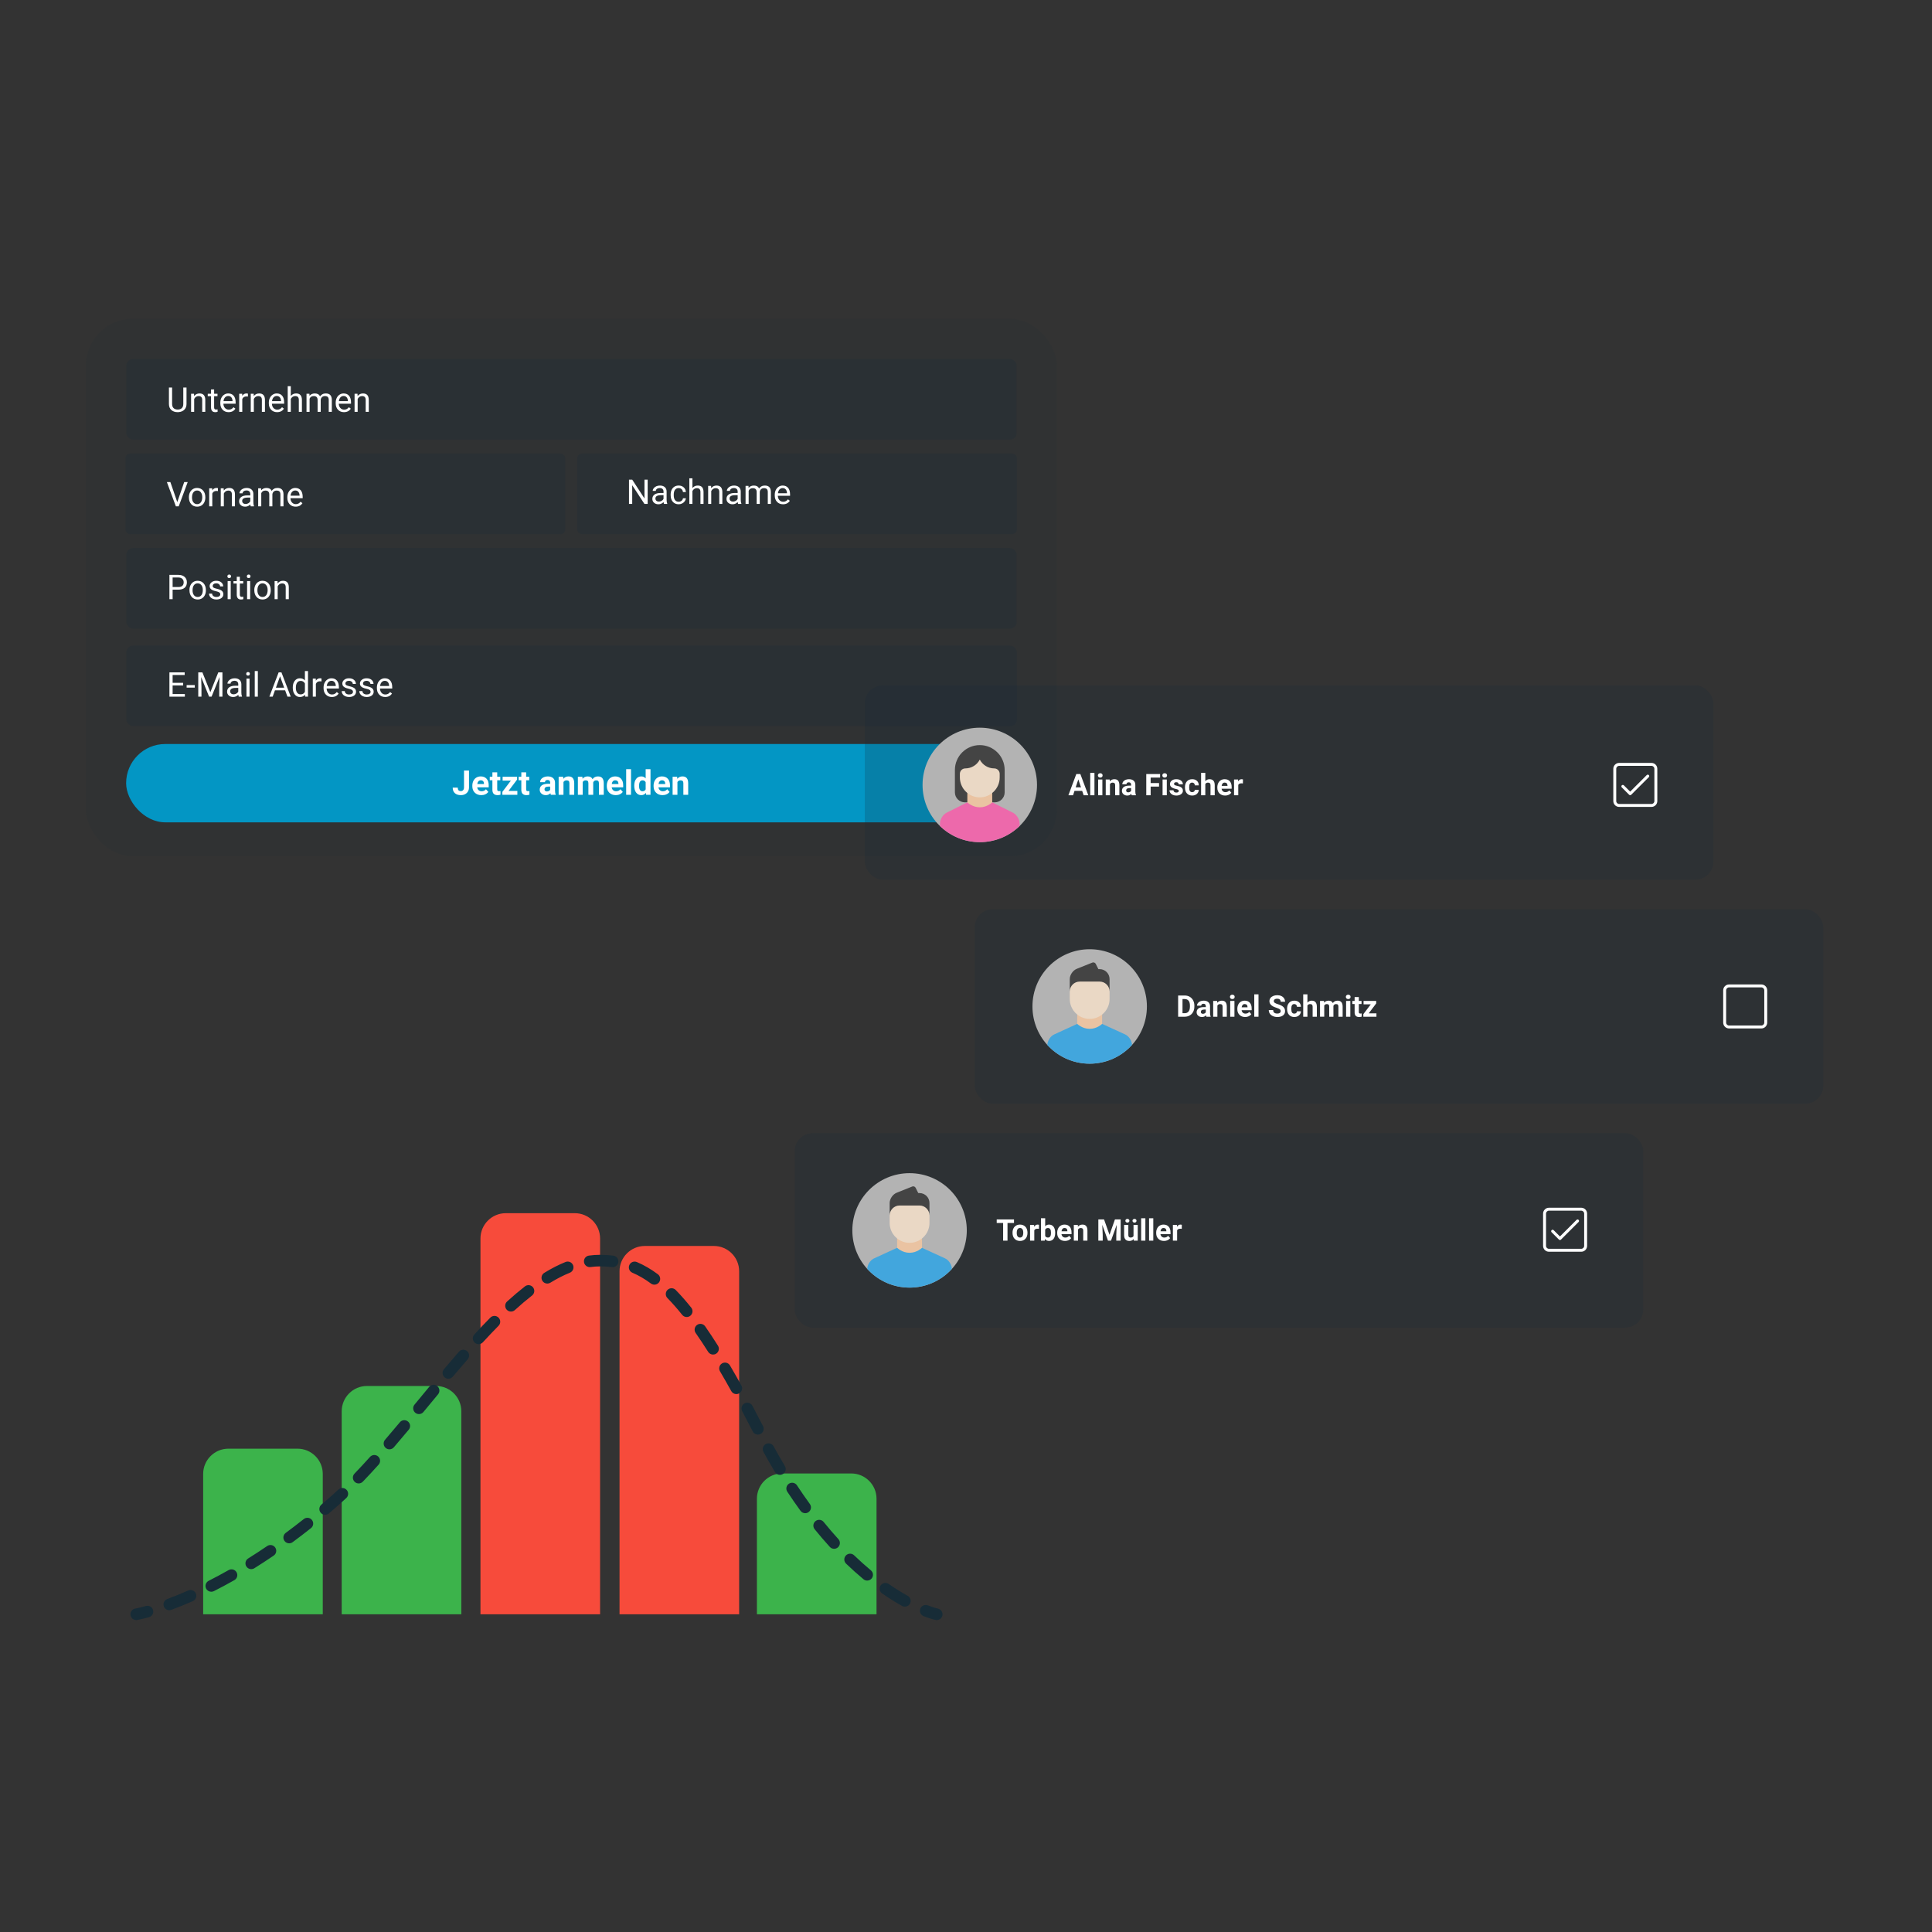 <?xml version="1.0" encoding="UTF-8"?>
<svg xmlns="http://www.w3.org/2000/svg" id="Ebene_1" width="1600" height="1600" viewBox="0 0 1600 1600"><rect x="0" y="0" width="1600" height="1600" fill="#333333" stroke="none"/><rect x="0" width="1600" height="1600" fill="#fff" opacity="0"/><path d="m189.184,1199.724h57.187c11.555,0,20.935,9.381,20.935,20.935v116.225h-99.058v-116.225c0-11.555,9.381-20.935,20.935-20.935Z" fill="#3cb34b"/><path d="m303.922,1147.81h57.187c11.555,0,20.935,9.381,20.935,20.935v168.139h-99.058v-168.139c0-11.555,9.381-20.935,20.935-20.935Z" fill="#3cb34b"/><path d="m418.839,1004.713h57.187c11.555,0,20.935,9.381,20.935,20.935v311.237h-99.058v-311.237c0-11.555,9.381-20.935,20.935-20.935Z" fill="#f74b3b"/><path d="m534.004,1031.861h57.187c11.555,0,20.935,9.381,20.935,20.935v284.088h-99.058v-284.088c0-11.555,9.381-20.935,20.935-20.935Z" fill="#f74b3b"/><path d="m647.78,1220.252h57.187c11.555,0,20.935,9.381,20.935,20.935v95.698h-99.058v-95.698c0-11.555,9.381-20.935,20.935-20.935Z" fill="#3cb34b"/><path d="m112.81,1341.68c-2.291,0-4.317-1.647-4.719-3.982-.449-2.608,1.301-5.086,3.908-5.537.088-.015,3.219-.574,8.849-2.141,2.549-.71,5.194.782,5.904,3.333.71,2.551-.782,5.194-3.333,5.904-6.211,1.729-9.647,2.328-9.79,2.353-.275.047-.549.07-.819.07Z" fill="#172c37"/><path d="m140.198,1333.527c-1.948,0-3.78-1.197-4.496-3.132-.919-2.483.349-5.241,2.832-6.16,5.628-2.083,11.46-4.455,17.335-7.051,2.421-1.068,5.253.026,6.323,2.448s-.026,5.252-2.448,6.323c-6.054,2.674-12.07,5.121-17.881,7.271-.549.203-1.11.3-1.663.3Zm34.786-15.307c-1.75,0-3.437-.962-4.281-2.63-1.195-2.362-.25-5.247,2.113-6.442,5.47-2.768,11.039-5.756,16.553-8.879,2.303-1.305,5.229-.496,6.534,1.808,1.305,2.304.496,5.229-1.808,6.534-5.644,3.198-11.347,6.257-16.95,9.093-.694.351-1.433.517-2.161.517Z" fill="#172c37"/><path d="m749.378,1330.575c-.787,0-1.585-.194-2.322-.603-5.466-3.032-11.025-6.511-16.521-10.338-2.173-1.513-2.708-4.5-1.195-6.673,1.513-2.173,4.5-2.708,6.673-1.195,5.231,3.642,10.512,6.947,15.695,9.822,2.315,1.284,3.151,4.202,1.866,6.518-.875,1.578-2.511,2.469-4.196,2.469Zm-31.214-21.609c-1.079,0-2.165-.362-3.06-1.106-4.836-4.016-9.686-8.362-14.415-12.918-1.907-1.837-1.964-4.872-.127-6.779s4.872-1.963,6.779-.127c4.56,4.392,9.233,8.58,13.889,12.447,2.037,1.691,2.316,4.714.625,6.75-.948,1.142-2.314,1.731-3.691,1.731Zm-510.093-9.462c-1.599,0-3.161-.799-4.071-2.255-1.403-2.246-.719-5.203,1.526-6.606,5.237-3.271,10.538-6.733,15.755-10.29,2.188-1.491,5.17-.927,6.661,1.261,1.492,2.188.927,5.17-1.261,6.661-5.323,3.628-10.732,7.161-16.077,10.499-.79.493-1.668.728-2.535.728Zm482.702-16.851c-1.301,0-2.598-.527-3.544-1.565-4.231-4.642-8.458-9.564-12.563-14.629-1.667-2.057-1.351-5.076.706-6.742,2.057-1.667,5.076-1.352,6.743.706,3.988,4.921,8.093,9.701,12.2,14.206,1.784,1.956,1.643,4.989-.314,6.772-.919.838-2.075,1.251-3.228,1.251Zm-451.284-4.543c-1.471,0-2.922-.674-3.862-1.949-1.572-2.131-1.118-5.132,1.013-6.704,4.982-3.674,10.016-7.527,14.962-11.451,2.074-1.646,5.09-1.297,6.735.776,1.646,2.074,1.298,5.09-.776,6.735-5.034,3.994-10.159,7.915-15.23,11.656-.856.632-1.853.936-2.842.936Zm29.788-23.616c-1.359,0-2.709-.574-3.657-1.692-1.713-2.018-1.466-5.043.553-6.757,2.481-2.106,4.993-4.275,7.467-6.446,2.154-1.891,4.374-3.908,6.599-5.994,1.932-1.812,4.965-1.713,6.776.218,1.811,1.932,1.713,4.965-.218,6.776-2.301,2.158-4.6,4.245-6.832,6.205-2.514,2.206-5.066,4.411-7.588,6.551-.902.765-2.004,1.139-3.1,1.139Zm397.547-1.335c-1.481,0-2.942-.684-3.881-1.975-3.698-5.083-7.377-10.406-10.937-15.818-1.455-2.213-.841-5.185,1.372-6.64,2.212-1.456,5.184-.84,6.639,1.372,3.477,5.287,7.07,10.484,10.68,15.447,1.558,2.141,1.084,5.139-1.057,6.697-.851.619-1.838.918-2.816.918Zm-369.788-24.647c-1.197,0-2.395-.445-3.324-1.34-1.907-1.837-1.965-4.871-.129-6.779,4.106-4.264,8.303-8.786,12.832-13.826,1.77-1.97,4.801-2.132,6.77-.361,1.969,1.77,2.131,4.801.361,6.77-4.603,5.122-8.874,9.723-13.056,14.066-.941.978-2.197,1.469-3.454,1.469Zm348.885-7.089c-1.632,0-3.221-.833-4.119-2.335-3.222-5.39-6.426-10.998-9.52-16.665-1.269-2.324-.413-5.236,1.911-6.505,2.323-1.269,5.236-.413,6.505,1.911,3.035,5.559,6.175,11.057,9.333,16.34,1.359,2.272.618,5.216-1.655,6.574-.771.461-1.618.68-2.455.68Zm-323.397-21.163c-1.106,0-2.217-.38-3.121-1.157-2.008-1.725-2.238-4.752-.513-6.76,3.718-4.328,7.725-9.064,12.252-14.478,1.698-2.032,4.722-2.301,6.753-.603,2.031,1.698,2.301,4.722.603,6.753-4.554,5.447-8.589,10.215-12.334,14.575-.948,1.104-2.29,1.67-3.639,1.67Zm305.149-12.175c-1.741,0-3.419-.951-4.269-2.606-2.991-5.827-5.938-11.475-8.761-16.786-1.242-2.338-.354-5.241,1.984-6.483,2.34-1.242,5.242-.353,6.483,1.984,2.844,5.352,5.812,11.04,8.823,16.907,1.209,2.355.279,5.245-2.076,6.454-.7.36-1.448.53-2.185.53Zm-280.698-16.992c-1.076,0-2.158-.36-3.052-1.099-2.04-1.687-2.327-4.709-.64-6.749l3.368-4.075c2.918-3.532,5.84-7.068,8.764-10.594,1.69-2.038,4.712-2.32,6.75-.63,2.038,1.69,2.32,4.712.63,6.75-2.921,3.523-5.839,7.054-8.754,10.582l-3.369,4.077c-.948,1.147-2.317,1.739-3.698,1.739Zm262.843-16.557c-1.685,0-3.32-.89-4.196-2.468-3.188-5.742-6.336-11.262-9.356-16.407-1.34-2.283-.576-5.221,1.707-6.561,2.284-1.34,5.221-.576,6.561,1.707,3.059,5.211,6.245,10.798,9.47,16.607,1.285,2.315.45,5.233-1.865,6.518-.737.409-1.535.603-2.323.603Zm-238.507-12.718c-1.092,0-2.19-.371-3.089-1.13-2.023-1.707-2.279-4.732-.572-6.756,4.494-5.326,8.56-10.072,12.431-14.511,1.74-1.996,4.768-2.202,6.764-.463,1.995,1.74,2.203,4.768.463,6.764-3.836,4.399-7.869,9.107-12.329,14.393-.948,1.124-2.303,1.702-3.666,1.702Zm219.224-20.025c-1.59,0-3.146-.791-4.058-2.235-3.526-5.583-7.013-10.852-10.366-15.662-1.514-2.172-.98-5.16,1.192-6.674,2.172-1.514,5.16-.98,6.674,1.192,3.435,4.928,7.003,10.319,10.606,16.024,1.414,2.239.745,5.199-1.493,6.613-.794.502-1.68.741-2.555.741Zm-194.169-8.619c-1.158,0-2.319-.417-3.24-1.262-1.95-1.79-2.081-4.823-.29-6.774,4.566-4.975,9.016-9.659,13.227-13.921,1.861-1.884,4.896-1.902,6.779-.041,1.883,1.861,1.902,4.896.041,6.779-4.128,4.178-8.497,8.776-12.983,13.665-.946,1.03-2.237,1.552-3.534,1.552Zm172.346-22.465c-1.406,0-2.8-.616-3.747-1.799-4.128-5.16-8.239-9.835-12.218-13.895-1.853-1.891-1.822-4.926.069-6.779,1.892-1.853,4.927-1.822,6.779.069,4.202,4.288,8.528,9.206,12.856,14.616,1.654,2.067,1.319,5.084-.749,6.738-.884.707-1.941,1.051-2.992,1.051Zm-145.537-4.523c-1.302,0-2.6-.528-3.546-1.566-1.782-1.958-1.64-4.99.317-6.772,5.044-4.592,10.019-8.807,14.785-12.528,2.087-1.629,5.099-1.258,6.729.83,1.629,2.088,1.257,5.1-.83,6.729-4.577,3.572-9.364,7.628-14.229,12.058-.919.836-2.074,1.249-3.226,1.249Zm118.767-22.275c-.993,0-1.993-.307-2.851-.943-5.124-3.798-10.159-6.731-15.393-8.965-2.435-1.04-3.566-3.856-2.527-6.291,1.04-2.435,3.857-3.566,6.291-2.527,5.933,2.533,11.605,5.83,17.339,10.081,2.127,1.577,2.573,4.579.996,6.706-.941,1.269-2.389,1.94-3.855,1.94Zm-88.685-.91c-1.611,0-3.184-.812-4.089-2.286-1.386-2.256-.68-5.208,1.576-6.594,5.976-3.67,11.901-6.699,17.609-9.001,2.455-.99,5.249.197,6.239,2.653.99,2.455-.198,5.249-2.653,6.239-5.214,2.103-10.657,4.888-16.178,8.279-.782.48-1.649.709-2.504.709Zm54.076-13.583c-.207,0-.416-.013-.626-.041-3.106-.405-6.385-.611-9.747-.611-2.594,0-5.255.186-7.911.552-2.626.358-5.042-1.47-5.404-4.094-.362-2.623,1.471-5.043,4.094-5.404,3.088-.426,6.191-.642,9.222-.642,3.775,0,7.471.233,10.987.691,2.625.343,4.476,2.749,4.133,5.374-.315,2.415-2.376,4.174-4.748,4.174Z" fill="#172c37"/><path d="m775.764,1341.68c-.324,0-.651-.033-.98-.101-.15-.031-3.749-.792-9.87-3.153-2.47-.953-3.7-3.728-2.748-6.198.953-2.471,3.728-3.699,6.198-2.748,5.302,2.045,8.354,2.707,8.384,2.714,2.584.552,4.241,3.093,3.696,5.678-.476,2.257-2.463,3.808-4.68,3.808Z" fill="#172c37"/><rect x="71.085" y="264.003" width="804.157" height="445.159" rx="38.926" ry="38.926" fill="#172c37" opacity=".08"/><rect x="104.605" y="297.368" width="737.427" height="66.73" rx="5.561" ry="5.561" fill="#172c37" opacity=".2"/><rect x="104.605" y="453.903" width="737.427" height="66.73" rx="5.561" ry="5.561" fill="#172c37" opacity=".2"/><path d="m154.466,320.946v13.678c-.009,1.897-.606,3.45-1.789,4.655-1.184,1.207-2.789,1.884-4.815,2.031l-.705.029c-2.201,0-3.956-.595-5.264-1.783s-1.971-2.824-1.989-4.905v-13.705h2.624v13.622c0,1.455.401,2.586,1.203,3.391.801.806,1.943,1.21,3.425,1.21,1.502,0,2.651-.401,3.447-1.203.797-.801,1.196-1.929,1.196-3.385v-13.636h2.666Z" fill="#fff"/><path d="m160.669,326.114l.083,1.879c1.142-1.436,2.634-2.156,4.476-2.156,3.159,0,4.753,1.783,4.78,5.348v9.878h-2.556v-9.892c-.009-1.078-.255-1.875-.739-2.391s-1.237-.774-2.259-.774c-.83,0-1.557.221-2.183.664-.626.441-1.115,1.022-1.465,1.74v10.652h-2.555v-14.949h2.418Z" fill="#fff"/><path d="m177.33,322.494v3.619h2.791v1.975h-2.791v9.282c0,.6.125,1.049.373,1.349.248.299.672.449,1.271.449.295,0,.701-.056,1.216-.166v2.06c-.673.183-1.326.276-1.963.276-1.142,0-2.002-.346-2.584-1.037-.58-.691-.87-1.671-.87-2.942v-9.271h-2.721v-1.975h2.721v-3.619h2.556Z" fill="#fff"/><path d="m189.308,341.339c-2.027,0-3.675-.667-4.946-1.997-1.271-1.33-1.907-3.11-1.907-5.34v-.47c0-1.483.284-2.808.85-3.972.567-1.165,1.359-2.077,2.377-2.736,1.017-.658,2.121-.988,3.309-.988,1.943,0,3.454.641,4.532,1.921,1.078,1.28,1.616,3.113,1.616,5.498v1.064h-10.127c.037,1.473.467,2.664,1.292,3.571.824.908,1.871,1.362,3.143,1.362.903,0,1.667-.185,2.293-.553s1.174-.857,1.644-1.465l1.561,1.216c-1.253,1.925-3.132,2.888-5.637,2.888Zm-.318-13.402c-1.032,0-1.898.376-2.597,1.127-.701.751-1.134,1.803-1.299,3.156h7.489v-.193c-.075-1.299-.424-2.305-1.051-3.019-.626-.714-1.473-1.071-2.541-1.071Z" fill="#fff"/><path d="m205.321,328.407c-.387-.064-.806-.096-1.257-.096-1.677,0-2.814.714-3.413,2.141v10.611h-2.555v-14.949h2.486l.042,1.727c.838-1.336,2.026-2.004,3.565-2.004.497,0,.874.065,1.132.194v2.376Z" fill="#fff"/><path d="m210.088,326.114l.083,1.879c1.142-1.436,2.634-2.156,4.476-2.156,3.159,0,4.753,1.783,4.78,5.348v9.878h-2.556v-9.892c-.009-1.078-.255-1.875-.739-2.391s-1.237-.774-2.259-.774c-.83,0-1.557.221-2.183.664-.626.441-1.115,1.022-1.465,1.74v10.652h-2.555v-14.949h2.418Z" fill="#fff"/><path d="m229.484,341.339c-2.027,0-3.675-.667-4.946-1.997-1.271-1.33-1.907-3.11-1.907-5.34v-.47c0-1.483.284-2.808.85-3.972.567-1.165,1.359-2.077,2.377-2.736,1.017-.658,2.121-.988,3.309-.988,1.943,0,3.454.641,4.532,1.921,1.078,1.28,1.616,3.113,1.616,5.498v1.064h-10.127c.037,1.473.467,2.664,1.292,3.571.824.908,1.871,1.362,3.143,1.362.903,0,1.667-.185,2.293-.553s1.174-.857,1.644-1.465l1.561,1.216c-1.253,1.925-3.132,2.888-5.637,2.888Zm-.318-13.402c-1.032,0-1.898.376-2.597,1.127-.701.751-1.134,1.803-1.299,3.156h7.489v-.193c-.075-1.299-.424-2.305-1.051-3.019-.626-.714-1.473-1.071-2.541-1.071Z" fill="#fff"/><path d="m240.827,327.923c1.134-1.39,2.607-2.087,4.422-2.087,3.159,0,4.753,1.783,4.78,5.348v9.878h-2.556v-9.892c-.009-1.078-.255-1.875-.739-2.391s-1.237-.774-2.259-.774c-.83,0-1.557.221-2.183.664-.626.441-1.115,1.022-1.465,1.74v10.652h-2.555v-21.221h2.555v8.082Z" fill="#fff"/><path d="m256.259,326.114l.069,1.658c1.097-1.29,2.574-1.935,4.435-1.935,2.091,0,3.514.802,4.27,2.404.497-.718,1.143-1.298,1.94-1.74s1.739-.664,2.825-.664c3.28,0,4.947,1.736,5.001,5.209v10.017h-2.555v-9.864c0-1.068-.244-1.867-.733-2.398-.487-.529-1.307-.794-2.459-.794-.949,0-1.736.284-2.362.85-.627.566-.991,1.329-1.092,2.286v9.92h-2.57v-9.795c0-2.174-1.064-3.261-3.192-3.261-1.677,0-2.822.714-3.44,2.142v10.914h-2.555v-14.949h2.417Z" fill="#fff"/><path d="m284.859,341.339c-2.027,0-3.675-.667-4.946-1.997-1.271-1.33-1.907-3.11-1.907-5.34v-.47c0-1.483.284-2.808.85-3.972.567-1.165,1.359-2.077,2.377-2.736,1.017-.658,2.121-.988,3.309-.988,1.943,0,3.454.641,4.532,1.921,1.078,1.28,1.616,3.113,1.616,5.498v1.064h-10.127c.037,1.473.467,2.664,1.292,3.571.824.908,1.871,1.362,3.143,1.362.903,0,1.667-.185,2.293-.553s1.174-.857,1.644-1.465l1.561,1.216c-1.253,1.925-3.132,2.888-5.637,2.888Zm-.318-13.402c-1.032,0-1.898.376-2.597,1.127-.701.751-1.134,1.803-1.299,3.156h7.489v-.193c-.075-1.299-.424-2.305-1.051-3.019-.626-.714-1.473-1.071-2.541-1.071Z" fill="#fff"/><path d="m296.065,326.114l.083,1.879c1.142-1.436,2.634-2.156,4.476-2.156,3.159,0,4.753,1.783,4.78,5.348v9.878h-2.556v-9.892c-.009-1.078-.255-1.875-.739-2.391s-1.237-.774-2.259-.774c-.83,0-1.557.221-2.183.664-.626.441-1.115,1.022-1.465,1.74v10.652h-2.555v-14.949h2.418Z" fill="#fff"/><rect x="103.909" y="375.635" width="364.234" height="66.73" rx="3.908" ry="3.908" fill="#172c37" opacity=".2"/><path d="m146.809,415.806l5.747-16.593h2.901l-7.46,20.116h-2.349l-7.447-20.116h2.888l5.72,16.593Z" fill="#fff"/><path d="m156.439,411.717c0-1.465.288-2.782.863-3.952.576-1.169,1.377-2.072,2.404-2.707,1.026-.635,2.198-.954,3.516-.954,2.035,0,3.682.705,4.939,2.114s1.886,3.284,1.886,5.623v.181c0,1.455-.278,2.76-.836,3.917-.557,1.155-1.354,2.055-2.389,2.7-1.037.645-2.227.968-3.572.968-2.027,0-3.668-.705-4.925-2.114s-1.886-3.275-1.886-5.596v-.179Zm2.57.304c0,1.658.384,2.988,1.154,3.993.768,1.003,1.797,1.506,3.087,1.506,1.299,0,2.33-.509,3.095-1.527.764-1.017,1.146-2.442,1.146-4.275,0-1.64-.388-2.968-1.168-3.986-.778-1.018-1.812-1.527-3.101-1.527-1.263,0-2.279.502-3.053,1.507-.774,1.003-1.161,2.44-1.161,4.31Z" fill="#fff"/><path d="m180.478,406.674c-.387-.064-.806-.096-1.257-.096-1.677,0-2.814.714-3.413,2.141v10.611h-2.555v-14.949h2.486l.042,1.727c.838-1.336,2.026-2.004,3.565-2.004.497,0,.874.065,1.132.194v2.376Z" fill="#fff"/><path d="m185.245,404.381l.083,1.879c1.142-1.436,2.634-2.156,4.476-2.156,3.159,0,4.753,1.783,4.78,5.348v9.878h-2.556v-9.892c-.009-1.078-.255-1.875-.739-2.391s-1.237-.774-2.259-.774c-.83,0-1.557.221-2.183.664-.626.441-1.115,1.022-1.465,1.74v10.652h-2.555v-14.949h2.418Z" fill="#fff"/><path d="m207.667,419.329c-.148-.295-.267-.82-.36-1.575-1.188,1.234-2.607,1.852-4.255,1.852-1.474,0-2.683-.417-3.628-1.25-.944-.834-1.416-1.891-1.416-3.171,0-1.556.592-2.765,1.776-3.626,1.184-.862,2.848-1.292,4.995-1.292h2.487v-1.174c0-.893-.267-1.605-.802-2.134-.534-.529-1.321-.794-2.362-.794-.912,0-1.677.229-2.293.691-.618.46-.926,1.017-.926,1.671h-2.57c0-.747.265-1.466.794-2.163.529-.695,1.249-1.245,2.156-1.651.907-.405,1.903-.608,2.991-.608,1.723,0,3.072.432,4.048,1.292s1.483,2.047,1.519,3.557v6.88c0,1.373.175,2.464.525,3.275v.221h-2.68Zm-4.243-1.948c.802,0,1.561-.208,2.281-.622.718-.414,1.238-.953,1.561-1.616v-3.068h-2.004c-3.132,0-4.697.916-4.697,2.749,0,.802.267,1.428.801,1.879.535.452,1.22.677,2.058.677Z" fill="#fff"/><path d="m216.232,404.381l.069,1.658c1.097-1.29,2.574-1.935,4.435-1.935,2.091,0,3.514.802,4.27,2.404.497-.718,1.143-1.298,1.94-1.74s1.739-.664,2.825-.664c3.28,0,4.947,1.736,5.001,5.209v10.017h-2.555v-9.864c0-1.068-.244-1.867-.733-2.398-.487-.529-1.307-.794-2.459-.794-.949,0-1.736.284-2.362.85-.627.566-.991,1.329-1.092,2.286v9.92h-2.57v-9.795c0-2.174-1.064-3.261-3.192-3.261-1.677,0-2.822.714-3.44,2.142v10.914h-2.555v-14.949h2.417Z" fill="#fff"/><path d="m244.832,419.606c-2.027,0-3.675-.667-4.946-1.997-1.271-1.33-1.907-3.11-1.907-5.34v-.47c0-1.483.284-2.808.85-3.972.567-1.165,1.359-2.077,2.377-2.736,1.017-.658,2.121-.988,3.309-.988,1.943,0,3.454.641,4.532,1.921,1.078,1.28,1.616,3.113,1.616,5.498v1.064h-10.127c.037,1.473.467,2.664,1.292,3.571.824.908,1.871,1.362,3.143,1.362.903,0,1.667-.185,2.293-.553s1.174-.857,1.644-1.465l1.561,1.216c-1.253,1.925-3.132,2.888-5.637,2.888Zm-.318-13.402c-1.032,0-1.898.376-2.597,1.127-.701.751-1.134,1.803-1.299,3.156h7.489v-.193c-.075-1.299-.424-2.305-1.051-3.019-.626-.714-1.473-1.071-2.541-1.071Z" fill="#fff"/><path d="m142.957,488.331v7.876h-2.653v-20.116h7.419c2.201,0,3.925.562,5.174,1.686,1.248,1.123,1.872,2.611,1.872,4.463,0,1.952-.611,3.455-1.831,4.51s-2.968,1.582-5.243,1.582h-4.738Zm0-2.168h4.767c1.417,0,2.505-.335,3.26-1.003.755-.669,1.134-1.636,1.134-2.9,0-1.2-.379-2.159-1.134-2.88-.755-.72-1.791-1.093-3.108-1.12h-4.919v7.903Z" fill="#fff"/><path d="m156.898,488.594c0-1.465.288-2.782.863-3.952.576-1.169,1.377-2.072,2.404-2.707,1.026-.635,2.198-.954,3.516-.954,2.035,0,3.682.705,4.939,2.114s1.886,3.284,1.886,5.623v.181c0,1.455-.278,2.76-.836,3.917-.557,1.155-1.354,2.055-2.389,2.7-1.037.645-2.227.968-3.572.968-2.027,0-3.668-.705-4.925-2.114s-1.886-3.275-1.886-5.596v-.179Zm2.57.304c0,1.658.384,2.988,1.154,3.993.768,1.003,1.797,1.506,3.087,1.506,1.299,0,2.33-.509,3.095-1.527.764-1.017,1.146-2.442,1.146-4.275,0-1.64-.388-2.968-1.168-3.986-.778-1.018-1.812-1.527-3.101-1.527-1.263,0-2.279.502-3.053,1.507-.774,1.003-1.161,2.44-1.161,4.31Z" fill="#fff"/><path d="m182.415,492.24c0-.69-.261-1.227-.781-1.609-.52-.383-1.428-.711-2.722-.988-1.294-.276-2.32-.608-3.08-.995s-1.322-.847-1.686-1.381c-.364-.535-.546-1.17-.546-1.907,0-1.225.519-2.26,1.554-3.108s2.361-1.272,3.972-1.272c1.694,0,3.07.439,4.124,1.313,1.054.876,1.582,1.994,1.582,3.357h-2.57c0-.699-.297-1.303-.891-1.81-.595-.506-1.343-.76-2.246-.76-.93,0-1.658.204-2.183.608-.525.406-.787.935-.787,1.588,0,.618.244,1.083.732,1.396.489.314,1.37.612,2.646.899,1.276.285,2.309.626,3.102,1.022.791.396,1.379.873,1.761,1.43.383.558.574,1.237.574,2.038,0,1.336-.535,2.407-1.603,3.212-1.068.806-2.455,1.21-4.158,1.21-1.197,0-2.256-.213-3.178-.637-.92-.424-1.641-1.016-2.161-1.774-.521-.76-.781-1.582-.781-2.467h2.555c.046.857.39,1.537,1.03,2.038.639.502,1.485.753,2.535.753.967,0,1.743-.196,2.328-.588.584-.391.877-.914.877-1.568Z" fill="#fff"/><path d="m188.314,477.292c0-.414.126-.764.38-1.049.253-.285.629-.429,1.125-.429s.876.144,1.134.429c.257.285.387.635.387,1.049,0,.415-.13.76-.387,1.037-.258.276-.637.414-1.134.414s-.873-.138-1.125-.414c-.254-.277-.38-.622-.38-1.037Zm2.763,18.914h-2.555v-14.949h2.555v14.949Z" fill="#fff"/><path d="m198.635,477.638v3.619h2.791v1.975h-2.791v9.282c0,.6.125,1.049.373,1.349.248.299.672.449,1.271.449.295,0,.701-.056,1.216-.166v2.06c-.673.183-1.326.276-1.963.276-1.142,0-2.002-.346-2.584-1.037-.58-.691-.87-1.671-.87-2.942v-9.271h-2.721v-1.975h2.721v-3.619h2.556Z" fill="#fff"/><path d="m204.424,477.292c0-.414.126-.764.38-1.049.253-.285.629-.429,1.125-.429s.876.144,1.134.429c.257.285.387.635.387,1.049,0,.415-.13.76-.387,1.037-.258.276-.637.414-1.134.414s-.873-.138-1.125-.414c-.254-.277-.38-.622-.38-1.037Zm2.763,18.914h-2.555v-14.949h2.555v14.949Z" fill="#fff"/><path d="m210.6,488.594c0-1.465.288-2.782.863-3.952.576-1.169,1.377-2.072,2.404-2.707,1.026-.635,2.198-.954,3.516-.954,2.035,0,3.682.705,4.939,2.114s1.886,3.284,1.886,5.623v.181c0,1.455-.278,2.76-.836,3.917-.557,1.155-1.354,2.055-2.389,2.7-1.037.645-2.227.968-3.572.968-2.027,0-3.668-.705-4.925-2.114-1.257-1.409-1.886-3.275-1.886-5.596v-.179Zm2.57.304c0,1.658.384,2.988,1.154,3.993.768,1.003,1.797,1.506,3.087,1.506,1.299,0,2.33-.509,3.095-1.527.764-1.017,1.146-2.442,1.146-4.275,0-1.64-.388-2.968-1.168-3.986-.778-1.018-1.812-1.527-3.101-1.527-1.263,0-2.279.502-3.053,1.507-.774,1.003-1.161,2.44-1.161,4.31Z" fill="#fff"/><path d="m229.832,481.257l.083,1.879c1.142-1.436,2.634-2.156,4.476-2.156,3.159,0,4.753,1.783,4.78,5.348v9.878h-2.556v-9.892c-.009-1.078-.255-1.875-.739-2.391s-1.237-.774-2.259-.774c-.83,0-1.557.221-2.183.664-.626.441-1.115,1.022-1.465,1.74v10.652h-2.555v-14.949h2.418Z" fill="#fff"/><rect x="477.953" y="375.635" width="364.234" height="66.73" rx="3.908" ry="3.908" fill="#172c37" opacity=".2"/><path d="m536.364,417.34h-2.666l-10.127-15.501v15.501h-2.666v-20.116h2.666l10.155,15.571v-15.571h2.638v20.116Z" fill="#fff"/><path d="m549.905,417.34c-.148-.295-.267-.82-.36-1.575-1.188,1.234-2.607,1.852-4.255,1.852-1.474,0-2.683-.417-3.628-1.25-.944-.834-1.416-1.891-1.416-3.171,0-1.556.592-2.765,1.776-3.626,1.184-.862,2.848-1.292,4.995-1.292h2.487v-1.174c0-.893-.267-1.605-.802-2.134-.534-.529-1.321-.794-2.362-.794-.912,0-1.677.229-2.293.691-.618.46-.926,1.017-.926,1.671h-2.57c0-.747.265-1.466.794-2.163.529-.695,1.249-1.245,2.156-1.651.907-.405,1.903-.608,2.991-.608,1.723,0,3.072.432,4.048,1.292s1.483,2.047,1.519,3.557v6.88c0,1.373.175,2.464.525,3.275v.221h-2.68Zm-4.243-1.948c.802,0,1.561-.208,2.281-.622.718-.414,1.238-.953,1.561-1.616v-3.068h-2.004c-3.132,0-4.697.916-4.697,2.749,0,.802.267,1.428.801,1.879.535.452,1.22.677,2.058.677Z" fill="#fff"/><path d="m562.063,415.531c.912,0,1.709-.277,2.391-.83s1.059-1.244,1.132-2.072h2.418c-.046.857-.341,1.671-.884,2.445s-1.269,1.392-2.176,1.852-1.867.691-2.881.691c-2.035,0-3.653-.68-4.856-2.039-1.202-1.358-1.803-3.216-1.803-5.574v-.428c0-1.455.267-2.749.801-3.883.535-1.132,1.302-2.012,2.301-2.639.999-.626,2.18-.939,3.543-.939,1.677,0,3.07.502,4.18,1.507,1.109,1.003,1.701,2.307,1.774,3.91h-2.418c-.073-.968-.44-1.762-1.098-2.384s-1.47-.933-2.438-.933c-1.298,0-2.305.468-3.018,1.402-.714.935-1.071,2.286-1.071,4.055v.483c0,1.723.354,3.049,1.063,3.979.71.93,1.723,1.396,3.04,1.396Z" fill="#fff"/><path d="m573.433,404.201c1.134-1.39,2.607-2.087,4.422-2.087,3.159,0,4.753,1.783,4.78,5.348v9.878h-2.556v-9.892c-.009-1.078-.255-1.875-.739-2.391s-1.237-.774-2.259-.774c-.83,0-1.557.221-2.183.664-.626.441-1.115,1.022-1.465,1.74v10.652h-2.555v-21.221h2.555v8.082Z" fill="#fff"/><path d="m588.88,402.392l.083,1.879c1.142-1.436,2.634-2.156,4.476-2.156,3.159,0,4.753,1.783,4.78,5.348v9.878h-2.556v-9.892c-.009-1.078-.255-1.875-.739-2.391s-1.237-.774-2.259-.774c-.83,0-1.557.221-2.183.664-.626.441-1.115,1.022-1.465,1.74v10.652h-2.555v-14.949h2.418Z" fill="#fff"/><path d="m611.302,417.34c-.148-.295-.267-.82-.36-1.575-1.188,1.234-2.607,1.852-4.255,1.852-1.474,0-2.683-.417-3.628-1.25-.944-.834-1.416-1.891-1.416-3.171,0-1.556.592-2.765,1.776-3.626,1.184-.862,2.848-1.292,4.995-1.292h2.487v-1.174c0-.893-.267-1.605-.802-2.134-.534-.529-1.321-.794-2.362-.794-.912,0-1.677.229-2.293.691-.618.46-.926,1.017-.926,1.671h-2.57c0-.747.265-1.466.794-2.163.529-.695,1.249-1.245,2.156-1.651.907-.405,1.903-.608,2.991-.608,1.723,0,3.072.432,4.048,1.292s1.483,2.047,1.519,3.557v6.88c0,1.373.175,2.464.525,3.275v.221h-2.68Zm-4.243-1.948c.802,0,1.561-.208,2.281-.622.718-.414,1.238-.953,1.561-1.616v-3.068h-2.004c-3.132,0-4.697.916-4.697,2.749,0,.802.267,1.428.801,1.879.535.452,1.22.677,2.058.677Z" fill="#fff"/><path d="m619.868,402.392l.069,1.658c1.097-1.29,2.574-1.935,4.435-1.935,2.091,0,3.514.802,4.27,2.404.497-.718,1.143-1.298,1.94-1.74s1.739-.664,2.825-.664c3.28,0,4.947,1.736,5.001,5.209v10.017h-2.555v-9.864c0-1.068-.244-1.867-.733-2.398-.487-.529-1.307-.794-2.459-.794-.949,0-1.736.284-2.362.85-.627.566-.991,1.329-1.092,2.286v9.92h-2.57v-9.795c0-2.174-1.064-3.261-3.192-3.261-1.677,0-2.822.714-3.44,2.142v10.914h-2.555v-14.949h2.417Z" fill="#fff"/><path d="m648.467,417.617c-2.027,0-3.675-.667-4.946-1.997s-1.907-3.11-1.907-5.34v-.47c0-1.483.284-2.808.85-3.972.567-1.165,1.359-2.077,2.377-2.736,1.017-.658,2.121-.988,3.309-.988,1.943,0,3.454.641,4.532,1.921s1.616,3.113,1.616,5.498v1.064h-10.127c.037,1.473.467,2.664,1.292,3.571.824.908,1.871,1.362,3.143,1.362.903,0,1.667-.185,2.293-.553s1.174-.857,1.644-1.465l1.561,1.216c-1.253,1.925-3.132,2.888-5.637,2.888Zm-.318-13.402c-1.032,0-1.898.376-2.597,1.127-.701.751-1.134,1.803-1.299,3.156h7.489v-.193c-.075-1.299-.424-2.305-1.051-3.019-.626-.714-1.473-1.071-2.541-1.071Z" fill="#fff"/><rect x="104.45" y="616.156" width="737.737" height="64.871" rx="32.436" ry="32.436" fill="#0396c4"/><path d="m384.268,638.104h4.145v13.927c0,1.28-.284,2.411-.85,3.391-.567.982-1.366,1.739-2.398,2.273-1.032.535-2.197.802-3.496.802-2.127,0-3.785-.542-4.973-1.624s-1.783-2.613-1.783-4.594h4.172c0,.986.208,1.713.622,2.183.415.47,1.068.705,1.962.705.793,0,1.424-.272,1.894-.815.47-.544.705-1.318.705-2.322v-13.927Z" fill="#fff"/><path d="m398.582,658.496c-2.193,0-3.978-.673-5.354-2.017-1.377-1.345-2.065-3.136-2.065-5.375v-.387c0-1.502.289-2.843.87-4.027.58-1.184,1.402-2.096,2.465-2.736,1.064-.641,2.278-.961,3.641-.961,2.045,0,3.655.645,4.829,1.935,1.174,1.29,1.761,3.118,1.761,5.485v1.631h-9.52c.129.976.519,1.759,1.168,2.349.65.589,1.472.884,2.467.884,1.538,0,2.74-.557,3.606-1.671l1.962,2.197c-.599.847-1.409,1.508-2.432,1.982-1.022.475-2.156.713-3.398.713Zm-.456-12.282c-.793,0-1.435.267-1.928.805-.493.536-.808,1.303-.946,2.303h5.554v-.319c-.019-.888-.258-1.575-.718-2.061-.462-.486-1.115-.728-1.962-.728Z" fill="#fff"/><path d="m411.775,639.596v3.675h2.555v2.928h-2.555v7.462c0,.553.106.949.318,1.188s.616.36,1.215.36c.443,0,.834-.033,1.174-.098v3.026c-.782.239-1.588.36-2.418.36-2.799,0-4.228-1.415-4.282-4.243v-8.055h-2.183v-2.928h2.183v-3.675h3.993Z" fill="#fff"/><path d="m421.141,655.001h7.309v3.219h-12.407v-2.432l7.032-9.298h-6.825v-3.219h11.978v2.353l-7.088,9.377Z" fill="#fff"/><path d="m435.732,639.596v3.675h2.555v2.928h-2.555v7.462c0,.553.106.949.318,1.188s.616.36,1.215.36c.443,0,.834-.033,1.174-.098v3.026c-.782.239-1.588.36-2.418.36-2.799,0-4.228-1.415-4.282-4.243v-8.055h-2.183v-2.928h2.183v-3.675h3.993Z" fill="#fff"/><path d="m456.22,658.219c-.185-.36-.318-.806-.401-1.34-.967,1.078-2.224,1.617-3.771,1.617-1.465,0-2.679-.424-3.641-1.272-.963-.847-1.443-1.916-1.443-3.205,0-1.583.588-2.799,1.762-3.647,1.174-.847,2.87-1.276,5.091-1.286h1.837v-.857c0-.69-.178-1.244-.532-1.658s-.914-.622-1.678-.622c-.673,0-1.2.162-1.582.483-.383.323-.574.766-.574,1.326h-3.993c0-.865.267-1.666.801-2.403.535-.737,1.29-1.316,2.266-1.734.976-.42,2.073-.63,3.288-.63,1.842,0,3.304.463,4.386,1.389,1.083.926,1.624,2.227,1.624,3.903v6.48c.009,1.419.208,2.491.595,3.219v.235h-4.035Zm-3.302-2.776c.589,0,1.134-.132,1.631-.395.497-.262.866-.614,1.105-1.056v-2.57h-1.492c-1.998,0-3.063.691-3.192,2.073l-.014.235c0,.497.175.907.525,1.229.349.323.828.485,1.436.485Z" fill="#fff"/><path d="m466.403,643.271l.124,1.727c1.068-1.336,2.501-2.004,4.297-2.004,1.584,0,2.763.466,3.537,1.396.774.931,1.17,2.322,1.188,4.173v9.657h-3.993v-9.56c0-.847-.183-1.462-.553-1.845-.368-.381-.98-.573-1.837-.573-1.124,0-1.967.479-2.528,1.436v10.542h-3.993v-14.949h3.758Z" fill="#fff"/><path d="m482.317,643.271l.125,1.671c1.059-1.298,2.491-1.948,4.297-1.948,1.925,0,3.246.76,3.966,2.281,1.049-1.521,2.546-2.281,4.49-2.281,1.621,0,2.828.472,3.619,1.417.793.944,1.188,2.364,1.188,4.262v9.547h-4.006v-9.533c0-.847-.166-1.466-.497-1.859-.331-.391-.916-.586-1.755-.586-1.197,0-2.026.572-2.486,1.713l.014,10.265h-3.993v-9.52c0-.865-.171-1.492-.512-1.879s-.92-.58-1.74-.58c-1.132,0-1.952.47-2.459,1.409v10.569h-3.993v-14.949h3.743Z" fill="#fff"/><path d="m509.95,658.496c-2.193,0-3.978-.673-5.354-2.017-1.377-1.345-2.065-3.136-2.065-5.375v-.387c0-1.502.289-2.843.87-4.027.58-1.184,1.402-2.096,2.465-2.736,1.064-.641,2.278-.961,3.641-.961,2.045,0,3.655.645,4.829,1.935,1.174,1.29,1.761,3.118,1.761,5.485v1.631h-9.52c.129.976.519,1.759,1.168,2.349.65.589,1.472.884,2.467.884,1.538,0,2.74-.557,3.606-1.671l1.962,2.197c-.599.847-1.409,1.508-2.432,1.982-1.022.475-2.156.713-3.398.713Zm-.456-12.282c-.793,0-1.435.267-1.928.805-.493.536-.808,1.303-.946,2.303h5.554v-.319c-.019-.888-.258-1.575-.718-2.061-.462-.486-1.115-.728-1.962-.728Z" fill="#fff"/><path d="m522.576,658.219h-4.006v-21.221h4.006v21.221Z" fill="#fff"/><path d="m525.244,650.634c0-2.33.523-4.186,1.568-5.568,1.045-1.382,2.475-2.073,4.289-2.073,1.455,0,2.658.544,3.607,1.631v-7.626h4.006v21.221h-3.606l-.194-1.588c-.994,1.244-2.275,1.865-3.841,1.865-1.759,0-3.17-.694-4.234-2.08-1.064-1.386-1.595-3.314-1.595-5.782Zm3.993.297c0,1.402.243,2.478.732,3.224s1.197,1.12,2.127,1.12c1.234,0,2.104-.52,2.612-1.563v-5.908c-.498-1.043-1.359-1.564-2.584-1.564-1.925,0-2.888,1.564-2.888,4.691Z" fill="#fff"/><path d="m548.69,658.496c-2.193,0-3.978-.673-5.354-2.017-1.377-1.345-2.065-3.136-2.065-5.375v-.387c0-1.502.289-2.843.87-4.027.58-1.184,1.402-2.096,2.465-2.736,1.064-.641,2.278-.961,3.641-.961,2.045,0,3.655.645,4.829,1.935,1.174,1.29,1.761,3.118,1.761,5.485v1.631h-9.52c.129.976.519,1.759,1.168,2.349.65.589,1.472.884,2.467.884,1.538,0,2.74-.557,3.606-1.671l1.962,2.197c-.599.847-1.409,1.508-2.432,1.982-1.022.475-2.156.713-3.398.713Zm-.456-12.282c-.793,0-1.435.267-1.928.805-.493.536-.808,1.303-.946,2.303h5.554v-.319c-.019-.888-.258-1.575-.718-2.061-.462-.486-1.115-.728-1.962-.728Z" fill="#fff"/><path d="m560.778,643.271l.124,1.727c1.068-1.336,2.501-2.004,4.297-2.004,1.584,0,2.763.466,3.537,1.396.774.931,1.17,2.322,1.188,4.173v9.657h-3.993v-9.56c0-.847-.183-1.462-.553-1.845-.368-.381-.98-.573-1.837-.573-1.124,0-1.967.479-2.528,1.436v10.542h-3.993v-14.949h3.758Z" fill="#fff"/><rect x="104.605" y="534.649" width="737.582" height="66.73" rx="5.561" ry="5.561" fill="#172c37" opacity=".2"/><path d="m151.675,567.655h-8.717v7.129h10.127v2.169h-12.779v-20.116h12.641v2.169h-9.988v6.479h8.717v2.169Z" fill="#fff"/><path d="m161.304,569.451h-6.742v-2.087h6.742v2.087Z" fill="#fff"/><path d="m167.619,556.838l6.576,16.414,6.576-16.414h3.44v20.116h-2.653v-7.833l.248-8.455-6.603,16.289h-2.031l-6.591-16.248.263,8.415v7.833h-2.653v-20.116h3.427Z" fill="#fff"/><path d="m197.724,576.953c-.148-.295-.267-.82-.36-1.575-1.188,1.234-2.607,1.852-4.255,1.852-1.474,0-2.683-.417-3.628-1.25-.944-.834-1.416-1.891-1.416-3.171,0-1.556.592-2.765,1.776-3.626,1.184-.862,2.848-1.292,4.995-1.292h2.487v-1.174c0-.893-.267-1.605-.802-2.134-.534-.529-1.321-.794-2.362-.794-.912,0-1.677.229-2.293.691-.618.46-.926,1.017-.926,1.671h-2.57c0-.747.265-1.466.794-2.163.529-.695,1.249-1.245,2.156-1.651.907-.405,1.903-.608,2.991-.608,1.723,0,3.072.432,4.048,1.292.976.861,1.483,2.047,1.519,3.557v6.88c0,1.373.175,2.464.525,3.275v.221h-2.68Zm-4.243-1.948c.802,0,1.561-.208,2.281-.622.718-.414,1.238-.953,1.561-1.616v-3.068h-2.004c-3.132,0-4.697.916-4.697,2.749,0,.802.267,1.428.801,1.879.535.452,1.22.677,2.058.677Z" fill="#fff"/><path d="m203.9,558.039c0-.414.126-.764.38-1.049.253-.285.629-.429,1.125-.429s.876.144,1.134.429c.257.285.387.635.387,1.049,0,.415-.13.76-.387,1.037-.258.276-.637.414-1.134.414s-.873-.138-1.125-.414c-.254-.277-.38-.622-.38-1.037Zm2.763,18.914h-2.555v-14.949h2.555v14.949Z" fill="#fff"/><path d="m213.529,576.953h-2.555v-21.221h2.555v21.221Z" fill="#fff"/><path d="m236.133,571.69h-8.428l-1.893,5.264h-2.736l7.681-20.116h2.322l7.695,20.116h-2.722l-1.92-5.264Zm-7.627-2.169h6.84l-3.427-9.408-3.413,9.408Z" fill="#fff"/><path d="m242.46,569.355c0-2.293.543-4.138,1.631-5.534,1.086-1.396,2.509-2.093,4.268-2.093,1.75,0,3.136.6,4.158,1.796v-7.791h2.556v21.221h-2.349l-.125-1.602c-1.022,1.252-2.445,1.879-4.268,1.879-1.732,0-3.143-.71-4.234-2.129-1.092-1.417-1.637-3.269-1.637-5.554v-.193Zm2.555.291c0,1.694.35,3.021,1.051,3.978.699.958,1.667,1.438,2.901,1.438,1.621,0,2.805-.728,3.55-2.183v-6.867c-.764-1.409-1.939-2.114-3.523-2.114-1.252,0-2.229.483-2.928,1.451-.701.967-1.051,2.399-1.051,4.297Z" fill="#fff"/><path d="m266.265,564.298c-.387-.064-.806-.096-1.257-.096-1.677,0-2.814.714-3.413,2.141v10.611h-2.555v-14.949h2.486l.042,1.727c.838-1.336,2.026-2.004,3.565-2.004.497,0,.874.065,1.132.194v2.376Z" fill="#fff"/><path d="m274.817,577.23c-2.027,0-3.675-.667-4.946-1.997-1.271-1.33-1.907-3.11-1.907-5.34v-.47c0-1.483.284-2.808.85-3.972.567-1.165,1.359-2.077,2.377-2.736,1.017-.658,2.121-.988,3.309-.988,1.943,0,3.454.641,4.532,1.921,1.078,1.28,1.616,3.113,1.616,5.498v1.064h-10.127c.037,1.473.467,2.664,1.292,3.571.824.908,1.871,1.362,3.143,1.362.903,0,1.667-.185,2.293-.553s1.174-.857,1.644-1.465l1.561,1.216c-1.253,1.925-3.132,2.888-5.637,2.888Zm-.318-13.402c-1.032,0-1.898.376-2.597,1.127-.701.751-1.134,1.803-1.299,3.156h7.489v-.193c-.075-1.299-.424-2.305-1.051-3.019-.626-.714-1.473-1.071-2.541-1.071Z" fill="#fff"/><path d="m292.308,572.988c0-.69-.261-1.227-.781-1.609-.52-.383-1.428-.711-2.722-.988-1.294-.276-2.32-.608-3.08-.995s-1.322-.847-1.686-1.381c-.364-.535-.546-1.17-.546-1.907,0-1.225.519-2.26,1.554-3.108,1.036-.847,2.361-1.272,3.972-1.272,1.694,0,3.07.439,4.124,1.313,1.054.876,1.582,1.994,1.582,3.357h-2.57c0-.699-.297-1.303-.891-1.81-.595-.506-1.343-.76-2.246-.76-.93,0-1.658.204-2.183.608-.525.406-.787.935-.787,1.588,0,.618.244,1.083.732,1.396.489.314,1.37.612,2.646.899,1.276.285,2.309.626,3.102,1.022.791.396,1.379.873,1.761,1.43.383.558.574,1.237.574,2.038,0,1.336-.535,2.407-1.603,3.212-1.068.806-2.455,1.21-4.158,1.21-1.197,0-2.256-.213-3.178-.637-.92-.424-1.641-1.016-2.161-1.774-.521-.76-.781-1.582-.781-2.467h2.555c.046.857.39,1.537,1.03,2.038.639.502,1.485.753,2.535.753.967,0,1.743-.196,2.328-.588.584-.391.877-.914.877-1.568Z" fill="#fff"/><path d="m306.897,572.988c0-.69-.261-1.227-.781-1.609-.52-.383-1.428-.711-2.722-.988-1.294-.276-2.32-.608-3.08-.995s-1.322-.847-1.686-1.381c-.364-.535-.546-1.17-.546-1.907,0-1.225.519-2.26,1.554-3.108,1.036-.847,2.361-1.272,3.972-1.272,1.694,0,3.07.439,4.124,1.313,1.054.876,1.582,1.994,1.582,3.357h-2.57c0-.699-.297-1.303-.891-1.81-.595-.506-1.343-.76-2.246-.76-.93,0-1.658.204-2.183.608-.525.406-.787.935-.787,1.588,0,.618.244,1.083.732,1.396.489.314,1.37.612,2.646.899,1.276.285,2.309.626,3.102,1.022.791.396,1.379.873,1.761,1.43.383.558.574,1.237.574,2.038,0,1.336-.535,2.407-1.603,3.212-1.068.806-2.455,1.21-4.158,1.21-1.197,0-2.256-.213-3.178-.637-.92-.424-1.641-1.016-2.161-1.774-.521-.76-.781-1.582-.781-2.467h2.555c.046.857.39,1.537,1.03,2.038.639.502,1.485.753,2.535.753.967,0,1.743-.196,2.328-.588.584-.391.877-.914.877-1.568Z" fill="#fff"/><path d="m318.986,577.23c-2.027,0-3.675-.667-4.946-1.997-1.271-1.33-1.907-3.11-1.907-5.34v-.47c0-1.483.284-2.808.85-3.972.567-1.165,1.359-2.077,2.377-2.736,1.017-.658,2.121-.988,3.309-.988,1.943,0,3.454.641,4.532,1.921s1.616,3.113,1.616,5.498v1.064h-10.127c.037,1.473.467,2.664,1.292,3.571.824.908,1.871,1.362,3.143,1.362.903,0,1.667-.185,2.293-.553s1.174-.857,1.644-1.465l1.561,1.216c-1.253,1.925-3.132,2.888-5.637,2.888Zm-.318-13.402c-1.032,0-1.898.376-2.597,1.127-.701.751-1.134,1.803-1.299,3.156h7.489v-.193c-.075-1.299-.424-2.305-1.051-3.019-.626-.714-1.473-1.071-2.541-1.071Z" fill="#fff"/><rect x="716.207" y="567.593" width="702.741" height="160.94" rx="14.916" ry="14.916" fill="#172c37" opacity=".2"/><rect x="658.141" y="938.487" width="702.741" height="160.94" rx="14.916" ry="14.916" fill="#172c37" opacity=".2"/><rect x="807.214" y="753.034" width="702.741" height="160.94" rx="14.916" ry="14.916" fill="#172c37" opacity=".2"/><path d="m975.681,842.009v-17.579h5.409c1.546,0,2.928.349,4.148,1.044,1.218.696,2.171,1.687,2.854,2.971.685,1.284,1.026,2.742,1.026,4.377v.808c0,1.635-.336,3.087-1.007,4.359-.673,1.272-1.621,2.258-2.844,2.958-1.223.701-2.604,1.055-4.141,1.063h-5.446Zm3.622-14.645v11.735h1.751c1.415,0,2.499-.463,3.247-1.388s1.131-2.249,1.147-3.972v-.93c0-1.787-.37-3.14-1.11-4.062-.742-.922-1.824-1.382-3.248-1.382h-1.787Z" fill="#fff"/><path d="m999.091,842.009c-.161-.314-.278-.705-.35-1.171-.845.942-1.943,1.413-3.296,1.413-1.28,0-2.341-.37-3.182-1.112-.841-.74-1.261-1.674-1.261-2.801,0-1.383.514-2.446,1.54-3.187s2.508-1.115,4.449-1.124h1.605v-.749c0-.603-.155-1.087-.465-1.449s-.798-.543-1.466-.543c-.588,0-1.049.141-1.382.422-.335.282-.502.669-.502,1.159h-3.489c0-.756.234-1.456.7-2.1.467-.644,1.127-1.15,1.98-1.515.853-.367,1.812-.55,2.873-.55,1.61,0,2.888.405,3.833,1.214.947.809,1.419,1.946,1.419,3.411v5.663c.008,1.24.182,2.177.52,2.813v.205h-3.526Zm-2.885-2.426c.515,0,.991-.115,1.425-.345.434-.229.757-.536.966-.923v-2.246h-1.304c-1.746,0-2.677.604-2.789,1.812l-.012.205c0,.434.153.793.459,1.074.305.282.724.424,1.255.424Z" fill="#fff"/><path d="m1007.99,828.945l.108,1.509c.934-1.167,2.185-1.751,3.755-1.751,1.385,0,2.414.407,3.091,1.22.676.814,1.023,2.029,1.038,3.647v8.439h-3.489v-8.355c0-.74-.16-1.278-.483-1.612-.322-.333-.857-.501-1.605-.501-.982,0-1.719.419-2.209,1.255v9.212h-3.489v-13.064h3.284Z" fill="#fff"/><path d="m1018.602,825.565c0-.523.176-.954.526-1.292s.827-.508,1.431-.508c.596,0,1.07.17,1.425.508.354.338.53.769.53,1.292,0,.53-.179.966-.536,1.304-.358.338-.832.507-1.419.507s-1.061-.168-1.419-.507-.537-.774-.537-1.304Zm3.706,16.444h-3.501v-13.064h3.501v13.064Z" fill="#fff"/><path d="m1031.195,842.251c-1.916,0-3.476-.588-4.679-1.763-1.203-1.176-1.805-2.741-1.805-4.697v-.338c0-1.312.253-2.484.76-3.519.507-1.035,1.226-1.832,2.155-2.391.93-.56,1.991-.84,3.182-.84,1.787,0,3.194.564,4.22,1.691s1.539,2.725,1.539,4.793v1.425h-8.319c.113.853.453,1.538,1.02,2.052.568.515,1.286.772,2.156.772,1.344,0,2.394-.486,3.151-1.46l1.714,1.92c-.523.74-1.231,1.318-2.125,1.732-.893.415-1.884.623-2.97.623Zm-.399-10.733c-.693,0-1.254.234-1.685.704-.431.469-.706,1.139-.827,2.012h4.854v-.279c-.017-.776-.225-1.376-.628-1.801-.403-.425-.974-.636-1.714-.636Z" fill="#fff"/><path d="m1042.229,842.009h-3.501v-18.545h3.501v18.545Z" fill="#fff"/><path d="m1060.605,837.397c0-.685-.241-1.21-.724-1.576-.483-.367-1.353-.753-2.608-1.159-1.256-.407-2.251-.807-2.983-1.202-1.997-1.078-2.994-2.532-2.994-4.359,0-.949.268-1.796.803-2.541.535-.744,1.304-1.326,2.306-1.744,1.001-.419,2.126-.629,3.374-.629,1.255,0,2.374.228,3.356.682.982.456,1.744,1.097,2.287,1.927.543.828.815,1.77.815,2.825h-3.622c0-.804-.253-1.431-.76-1.878-.507-.446-1.22-.669-2.137-.669-.885,0-1.573.186-2.064.561-.491.374-.737.867-.737,1.478,0,.572.288,1.051.864,1.437.575.387,1.423.749,2.541,1.087,2.061.62,3.562,1.389,4.504,2.306.941.917,1.412,2.061,1.412,3.429,0,1.521-.575,2.715-1.726,3.581-1.151.865-2.7,1.298-4.648,1.298-1.353,0-2.584-.248-3.694-.743-1.11-.496-1.958-1.173-2.541-2.035s-.876-1.859-.876-2.994h3.634c0,1.94,1.159,2.91,3.477,2.91.861,0,1.534-.176,2.017-.526s.724-.839.724-1.466Z" fill="#fff"/><path d="m1071.894,839.436c.644,0,1.167-.177,1.57-.53.402-.355.611-.826.628-1.413h3.272c-.008.885-.249,1.697-.725,2.433-.475.736-1.125,1.307-1.949,1.714-.826.406-1.737.61-2.735.61-1.867,0-3.341-.594-4.419-1.782-1.078-1.186-1.617-2.826-1.617-4.919v-.23c0-2.012.535-3.617,1.605-4.817s2.54-1.8,4.408-1.8c1.634,0,2.943.465,3.929,1.395.986.929,1.487,2.168,1.503,3.712h-3.272c-.017-.68-.225-1.231-.628-1.656s-.934-.637-1.593-.637c-.814,0-1.427.295-1.841.889-.415.592-.622,1.553-.622,2.883v.363c0,1.347.205,2.313.616,2.902.41.59,1.033.883,1.871.883Z" fill="#fff"/><path d="m1082.76,830.37c.925-1.11,2.089-1.667,3.489-1.667,2.833,0,4.27,1.647,4.31,4.939v8.367h-3.489v-8.27c0-.749-.16-1.301-.483-1.66-.322-.358-.857-.537-1.605-.537-1.023,0-1.763.394-2.222,1.183v9.285h-3.489v-18.545h3.489v6.906Z" fill="#fff"/><path d="m1096.463,828.945l.109,1.46c.925-1.134,2.177-1.702,3.755-1.702,1.682,0,2.837.664,3.466,1.993.917-1.329,2.225-1.993,3.923-1.993,1.417,0,2.471.413,3.163,1.239.693.825,1.038,2.066,1.038,3.724v8.343h-3.501v-8.331c0-.74-.145-1.281-.434-1.624-.289-.342-.801-.513-1.534-.513-1.046,0-1.77.499-2.172,1.497l.012,8.97h-3.489v-8.319c0-.756-.149-1.304-.447-1.642s-.804-.507-1.521-.507c-.989,0-1.706.41-2.149,1.231v9.236h-3.489v-13.064h3.271Z" fill="#fff"/><path d="m1114.574,825.565c0-.523.176-.954.526-1.292s.827-.508,1.431-.508c.596,0,1.07.17,1.425.508.354.338.53.769.53,1.292,0,.53-.179.966-.536,1.304-.358.338-.832.507-1.419.507s-1.061-.168-1.419-.507-.537-.774-.537-1.304Zm3.706,16.444h-3.501v-13.064h3.501v13.064Z" fill="#fff"/><path d="m1125.332,825.733v3.212h2.233v2.559h-2.233v6.521c0,.483.093.829.278,1.038s.539.314,1.062.314c.387,0,.728-.028,1.026-.085v2.644c-.683.209-1.388.314-2.113.314-2.446,0-3.694-1.236-3.742-3.708v-7.039h-1.908v-2.559h1.908v-3.212h3.489Z" fill="#fff"/><path d="m1133.517,839.196h6.388v2.813h-10.843v-2.125l6.146-8.126h-5.964v-2.813h10.468v2.056l-6.194,8.195Z" fill="#fff"/><circle cx="902.421" cy="833.504" r="47.393" fill="#b3b3b3"/><rect x="892.118" y="832.967" width="20.605" height="23.517" fill="#eac3a2"/><path d="m902.421,843.807c-9.104,0-16.484-7.38-16.484-16.484v-6.182c0-9.104,7.38-16.484,16.484-16.484s16.484,7.38,16.484,16.484v6.182c0,9.104-7.38,16.484-16.484,16.484Z" fill="#ead8c5" fill-rule="evenodd"/><path d="m902.421,880.897c13.878,0,26.362-5.967,35.029-15.473-.001-3.399-2.512-7.314-5.611-8.734l-19.116-8.761s-4.121,4.121-10.303,4.121-10.303-4.121-10.303-4.121l-19.116,8.761c-3.103,1.422-5.61,5.33-5.611,8.734,8.668,9.507,21.151,15.473,35.029,15.473Z" fill="#42a6dd" fill-rule="evenodd"/><path d="m910.663,812.899c4.552,0,8.242,3.69,8.242,8.242v-10.303c0-4.534-3.691-8.242-8.245-8.242h-1.028l-2.163-4.327c-.523-1.047-1.779-1.514-2.829-1.094l-12.964,5.186c-3.172,1.269-5.74,5.065-5.74,8.481v10.299c0-4.552,3.69-8.242,8.242-8.242h16.484Z" fill="#444" fill-rule="evenodd"/><path d="m839.756,1012.816h-5.384v14.645h-3.622v-14.645h-5.313v-2.934h14.319v2.934Z" fill="#fff"/><path d="m838.537,1020.808c0-1.296.249-2.451.749-3.466.498-1.014,1.217-1.799,2.155-2.354s2.026-.834,3.266-.834c1.763,0,3.201.54,4.316,1.618s1.737,2.544,1.865,4.394l.025.893c0,2.005-.56,3.613-1.679,4.824s-2.62,1.818-4.504,1.818c-1.883,0-3.386-.604-4.51-1.812-1.122-1.208-1.684-2.85-1.684-4.926v-.157Zm3.489.248c0,1.241.233,2.19.7,2.847.466.657,1.134.985,2.004.985.846,0,1.506-.324,1.98-.973s.713-1.687.713-3.114c0-1.216-.238-2.159-.713-2.828s-1.143-1.004-2.004-1.004c-.853,0-1.514.332-1.98.997-.467.666-.7,1.695-.7,3.091Z" fill="#fff"/><path d="m860.402,1017.669c-.475-.064-.893-.097-1.255-.097-1.32,0-2.185.447-2.596,1.341v8.548h-3.489v-13.064h3.296l.096,1.558c.7-1.199,1.67-1.8,2.91-1.8.386,0,.749.053,1.087.158l-.049,3.356Z" fill="#fff"/><path d="m873.852,1021.049c0,2.093-.447,3.725-1.341,4.896s-2.141,1.757-3.743,1.757c-1.417,0-2.547-.543-3.392-1.63l-.158,1.388h-3.138v-18.545h3.489v6.652c.804-.942,1.863-1.413,3.175-1.413,1.593,0,2.844.586,3.749,1.757s1.358,2.819,1.358,4.944v.193Zm-3.489-.253c0-1.32-.21-2.284-.628-2.892-.419-.607-1.043-.911-1.872-.911-1.11,0-1.876.454-2.293,1.364v5.155c.426.918,1.198,1.376,2.318,1.376,1.126,0,1.866-.555,2.221-1.666.168-.532.254-1.341.254-2.426Z" fill="#fff"/><path d="m882.014,1027.703c-1.916,0-3.476-.588-4.679-1.763-1.203-1.176-1.805-2.741-1.805-4.697v-.338c0-1.312.253-2.484.76-3.519.507-1.035,1.226-1.832,2.155-2.391.93-.56,1.991-.84,3.182-.84,1.787,0,3.194.564,4.22,1.691s1.539,2.725,1.539,4.793v1.425h-8.319c.113.853.453,1.538,1.02,2.052.568.515,1.286.772,2.156.772,1.344,0,2.394-.486,3.151-1.46l1.714,1.92c-.523.74-1.231,1.318-2.125,1.732-.893.415-1.884.623-2.97.623Zm-.399-10.733c-.693,0-1.254.234-1.685.704-.431.469-.706,1.139-.827,2.012h4.854v-.279c-.017-.776-.225-1.376-.628-1.801-.403-.425-.974-.636-1.714-.636Z" fill="#fff"/><path d="m892.578,1014.397l.108,1.509c.934-1.167,2.185-1.751,3.755-1.751,1.385,0,2.414.407,3.091,1.22.676.814,1.023,2.029,1.038,3.647v8.439h-3.489v-8.355c0-.74-.16-1.278-.483-1.612-.322-.333-.857-.501-1.605-.501-.982,0-1.719.419-2.209,1.255v9.212h-3.489v-13.064h3.284Z" fill="#fff"/><path d="m914.333,1009.882l4.515,12.749,4.492-12.749h4.756v17.579h-3.634v-4.805l.363-8.295-4.746,13.1h-2.487l-4.733-13.087.362,8.282v4.805h-3.622v-17.579h4.733Z" fill="#fff"/><path d="m938.855,1026.133c-.861,1.046-2.052,1.57-3.573,1.57-1.401,0-2.469-.403-3.206-1.208s-1.113-1.984-1.129-3.538v-8.56h3.489v8.45c0,1.362.62,2.042,1.86,2.042,1.183,0,1.996-.41,2.438-1.233v-9.259h3.501v13.064h-3.284l-.096-1.328Zm-3.526-15.159c0,.428-.157.79-.47,1.084-.314.295-.717.443-1.208.443-.499,0-.902-.149-1.208-.448s-.458-.658-.458-1.078.152-.782.458-1.084c.306-.304.708-.456,1.208-.456.498,0,.903.152,1.214.456.31.303.464.664.464,1.084Zm2.537,0c0-.437.163-.802.489-1.097.325-.294.721-.443,1.189-.443.475,0,.871.151,1.189.45s.477.662.477,1.09c0,.42-.153.782-.458,1.084-.306.304-.708.454-1.208.454s-.904-.151-1.214-.454c-.31-.303-.464-.664-.464-1.084Z" fill="#fff"/><path d="m948.549,1027.461h-3.501v-18.545h3.501v18.545Z" fill="#fff"/><path d="m955.105,1027.461h-3.501v-18.545h3.501v18.545Z" fill="#fff"/><path d="m963.993,1027.703c-1.916,0-3.476-.588-4.679-1.763-1.203-1.176-1.805-2.741-1.805-4.697v-.338c0-1.312.253-2.484.76-3.519.507-1.035,1.226-1.832,2.155-2.391.93-.56,1.991-.84,3.182-.84,1.787,0,3.194.564,4.22,1.691s1.539,2.725,1.539,4.793v1.425h-8.319c.113.853.453,1.538,1.02,2.052.568.515,1.286.772,2.156.772,1.344,0,2.394-.486,3.151-1.46l1.714,1.92c-.523.74-1.231,1.318-2.125,1.732-.893.415-1.884.623-2.97.623Zm-.399-10.733c-.693,0-1.254.234-1.685.704-.431.469-.706,1.139-.827,2.012h4.854v-.279c-.017-.776-.225-1.376-.628-1.801-.403-.425-.974-.636-1.714-.636Z" fill="#fff"/><path d="m978.685,1017.669c-.475-.064-.893-.097-1.255-.097-1.32,0-2.185.447-2.596,1.341v8.548h-3.489v-13.064h3.296l.096,1.558c.7-1.199,1.67-1.8,2.91-1.8.386,0,.749.053,1.087.158l-.049,3.356Z" fill="#fff"/><circle cx="753.264" cy="1018.957" r="47.393" fill="#b3b3b3"/><rect x="742.961" y="1018.419" width="20.605" height="23.517" fill="#eac3a2"/><path d="m753.264,1029.259c-9.104,0-16.484-7.38-16.484-16.484v-6.182c0-9.104,7.38-16.484,16.484-16.484s16.484,7.38,16.484,16.484v6.182c0,9.104-7.38,16.484-16.484,16.484Z" fill="#ead8c5" fill-rule="evenodd"/><path d="m753.264,1066.349c13.878,0,26.362-5.967,35.029-15.473-.001-3.399-2.512-7.314-5.611-8.734l-19.116-8.761s-4.121,4.121-10.303,4.121-10.303-4.121-10.303-4.121l-19.116,8.761c-3.103,1.422-5.61,5.33-5.611,8.734,8.668,9.507,21.151,15.473,35.029,15.473Z" fill="#42a6dd" fill-rule="evenodd"/><path d="m761.506,998.351c4.552,0,8.242,3.69,8.242,8.242v-10.303c0-4.534-3.691-8.242-8.245-8.242h-1.028l-2.163-4.327c-.523-1.047-1.779-1.514-2.829-1.094l-12.964,5.186c-3.172,1.269-5.74,5.065-5.74,8.481v10.299c0-4.552,3.69-8.242,8.242-8.242h16.484Z" fill="#444" fill-rule="evenodd"/><path d="m896.209,654.981h-6.351l-1.207,3.622h-3.852l6.544-17.579h3.356l6.58,17.579h-3.851l-1.22-3.622Zm-5.373-2.934h4.396l-2.21-6.58-2.185,6.58Z" fill="#fff"/><path d="m906.374,658.603h-3.501v-18.545h3.501v18.545Z" fill="#fff"/><path d="m909.224,642.159c0-.523.176-.954.526-1.292s.827-.508,1.431-.508c.596,0,1.07.17,1.425.508.354.338.53.769.53,1.292,0,.53-.179.966-.536,1.304-.358.338-.832.507-1.419.507s-1.061-.168-1.419-.507-.537-.774-.537-1.304Zm3.706,16.444h-3.501v-13.064h3.501v13.064Z" fill="#fff"/><path d="m919.017,645.539l.108,1.509c.934-1.167,2.185-1.751,3.755-1.751,1.385,0,2.414.407,3.091,1.22.676.814,1.023,2.029,1.038,3.647v8.439h-3.489v-8.355c0-.74-.16-1.278-.483-1.612-.322-.333-.857-.501-1.605-.501-.982,0-1.719.419-2.209,1.255v9.212h-3.489v-13.064h3.284Z" fill="#fff"/><path d="m937.222,658.603c-.161-.314-.278-.705-.35-1.171-.845.942-1.943,1.413-3.296,1.413-1.28,0-2.341-.37-3.182-1.112-.841-.74-1.261-1.674-1.261-2.801,0-1.383.514-2.446,1.54-3.187s2.508-1.115,4.449-1.124h1.605v-.749c0-.603-.155-1.087-.465-1.449s-.798-.543-1.466-.543c-.588,0-1.049.141-1.382.422-.335.282-.502.669-.502,1.159h-3.489c0-.756.234-1.456.7-2.1.467-.644,1.127-1.15,1.98-1.515.853-.367,1.812-.55,2.873-.55,1.61,0,2.888.405,3.833,1.214.947.809,1.419,1.946,1.419,3.411v5.663c.008,1.24.182,2.177.52,2.813v.205h-3.526Zm-2.885-2.426c.515,0,.991-.115,1.425-.345.434-.229.757-.536.966-.923v-2.246h-1.304c-1.746,0-2.677.604-2.789,1.812l-.012.205c0,.434.153.793.459,1.074.305.282.724.424,1.255.424Z" fill="#fff"/><path d="m959.873,651.419h-6.955v7.184h-3.622v-17.579h11.445v2.934h-7.823v4.539h6.955v2.922Z" fill="#fff"/><path d="m962.589,642.159c0-.523.176-.954.526-1.292s.827-.508,1.431-.508c.596,0,1.07.17,1.425.508.354.338.53.769.53,1.292,0,.53-.179.966-.536,1.304-.358.338-.832.507-1.419.507s-1.061-.168-1.419-.507-.537-.774-.537-1.304Zm3.706,16.444h-3.501v-13.064h3.501v13.064Z" fill="#fff"/><path d="m976.244,654.993c0-.426-.211-.762-.634-1.008-.422-.244-1.101-.464-2.035-.657-3.107-.653-4.66-1.972-4.66-3.96,0-1.159.48-2.127,1.443-2.903.962-.777,2.22-1.166,3.773-1.166,1.659,0,2.984.392,3.978,1.172s1.491,1.795,1.491,3.042h-3.489c0-.499-.161-.911-.483-1.237s-.825-.489-1.509-.489c-.587,0-1.043.133-1.364.399s-.483.603-.483,1.013c0,.387.183.699.549.936s.984.443,1.853.616,1.602.369,2.197.586c1.844.676,2.766,1.847,2.766,3.513,0,1.191-.511,2.156-1.534,2.891-1.022.737-2.342,1.106-3.96,1.106-1.094,0-2.067-.196-2.915-.586-.849-.39-1.515-.925-1.999-1.606-.483-.68-.724-1.414-.724-2.203h3.308c.032.62.262,1.095.688,1.425.427.33.998.495,1.714.495.668,0,1.173-.127,1.516-.38.342-.254.513-.586.513-.997Z" fill="#fff"/><path d="m987.316,656.031c.644,0,1.167-.177,1.57-.53.402-.355.611-.826.628-1.413h3.272c-.008.885-.249,1.697-.725,2.433-.475.736-1.125,1.307-1.949,1.714-.826.406-1.737.61-2.735.61-1.867,0-3.341-.594-4.419-1.782-1.078-1.186-1.617-2.826-1.617-4.919v-.23c0-2.012.535-3.617,1.605-4.817s2.54-1.8,4.408-1.8c1.634,0,2.943.465,3.929,1.395.986.929,1.487,2.168,1.503,3.712h-3.272c-.017-.68-.225-1.231-.628-1.656s-.934-.637-1.593-.637c-.814,0-1.427.295-1.841.889-.415.592-.622,1.553-.622,2.883v.363c0,1.347.205,2.313.616,2.902.41.59,1.033.883,1.871.883Z" fill="#fff"/><path d="m998.182,646.964c.925-1.11,2.089-1.667,3.489-1.667,2.833,0,4.27,1.647,4.31,4.939v8.367h-3.489v-8.27c0-.749-.16-1.301-.483-1.66-.322-.358-.857-.537-1.605-.537-1.023,0-1.763.394-2.222,1.183v9.285h-3.489v-18.545h3.489v6.906Z" fill="#fff"/><path d="m1014.627,658.845c-1.916,0-3.476-.588-4.679-1.763-1.203-1.176-1.805-2.741-1.805-4.697v-.338c0-1.312.253-2.484.76-3.519.507-1.035,1.226-1.832,2.155-2.391.93-.56,1.991-.84,3.182-.84,1.787,0,3.194.564,4.22,1.691s1.539,2.725,1.539,4.793v1.425h-8.319c.113.853.453,1.538,1.02,2.052.568.515,1.286.772,2.156.772,1.344,0,2.394-.486,3.151-1.46l1.714,1.92c-.523.74-1.231,1.318-2.125,1.732-.893.415-1.884.623-2.97.623Zm-.399-10.733c-.693,0-1.254.234-1.685.704-.431.469-.706,1.139-.827,2.012h4.854v-.279c-.017-.776-.225-1.376-.628-1.801-.403-.425-.974-.636-1.714-.636Z" fill="#fff"/><path d="m1029.319,648.811c-.475-.064-.893-.097-1.255-.097-1.32,0-2.185.447-2.596,1.341v8.548h-3.489v-13.064h3.296l.096,1.558c.7-1.199,1.67-1.8,2.91-1.8.386,0,.749.053,1.087.158l-.049,3.356Z" fill="#fff"/><circle cx="811.413" cy="650.033" r="47.393" fill="#b3b3b3"/><path d="m790.808,637.669c0-11.38,9.225-20.605,20.605-20.605s20.605,9.225,20.605,20.605v18.532c0,4.559-3.693,8.256-8.241,8.256h-24.73c-4.551,0-8.241-3.697-8.241-8.256v-18.532Z" fill="#444" fill-rule="evenodd"/><rect x="801.111" y="650.033" width="20.605" height="23.517" fill="#eac3a2"/><path d="m838.837,673.017l-17.121-8.561s-4.121,4.121-10.303,4.121-10.303-4.121-10.303-4.121l-17.121,8.561c-3.076,1.538-5.545,5.532-5.545,8.936v2.108c8.531,8.267,20.152,13.364,32.969,13.364s24.438-5.097,32.969-13.364v-2.108c0-3.399-2.482-7.405-5.545-8.936Z" fill="#ed69ab" fill-rule="evenodd"/><path d="m794.929,640.854v2.997c0,9.089,7.395,16.484,16.484,16.484s16.484-7.395,16.484-16.484v-2.997c0-2.483-2.013-4.496-4.496-4.496-5.219,0-9.746-2.965-11.989-7.302-2.242,4.337-6.769,7.302-11.989,7.302-2.483,0-4.496,2.013-4.496,4.496Z" fill="#ead8c5" fill-rule="evenodd"/><path d="m1367.657,668.256h-26.727c-2.679,0-4.86-2.18-4.86-4.86v-26.727c0-2.68,2.18-4.86,4.86-4.86h26.727c2.679,0,4.86,2.18,4.86,4.86v26.727c0,2.68-2.18,4.86-4.86,4.86Zm-26.727-34.017c-1.34,0-2.43,1.09-2.43,2.43v26.727c0,1.34,1.09,2.43,2.43,2.43h26.727c1.34,0,2.43-1.09,2.43-2.43v-26.727c0-1.34-1.09-2.43-2.43-2.43h-26.727Z" fill="#fff"/><path d="m1350.042,658.537c-.311,0-.622-.119-.859-.356l-6.074-6.074c-.475-.474-.475-1.244,0-1.718s1.243-.474,1.718,0l5.215,5.215,13.72-13.719c.475-.474,1.243-.474,1.718,0s.475,1.244,0,1.718l-14.579,14.579c-.237.237-.548.356-.859.356Z" fill="#fff"/><path d="m1458.665,851.727h-26.727c-2.679,0-4.86-2.18-4.86-4.86v-26.727c0-2.68,2.18-4.86,4.86-4.86h26.727c2.679,0,4.86,2.18,4.86,4.86v26.727c0,2.68-2.18,4.86-4.86,4.86Zm-26.727-34.017c-1.34,0-2.43,1.09-2.43,2.43v26.727c0,1.34,1.09,2.43,2.43,2.43h26.727c1.34,0,2.43-1.09,2.43-2.43v-26.727c0-1.34-1.09-2.43-2.43-2.43h-26.727Z" fill="#fff"/><path d="m1309.507,1036.642h-26.727c-2.679,0-4.86-2.18-4.86-4.86v-26.727c0-2.679,2.18-4.86,4.86-4.86h26.727c2.679,0,4.86,2.18,4.86,4.86v26.727c0,2.679-2.18,4.86-4.86,4.86Zm-26.727-34.017c-1.34,0-2.43,1.09-2.43,2.43v26.727c0,1.34,1.09,2.43,2.43,2.43h26.727c1.34,0,2.43-1.09,2.43-2.43v-26.727c0-1.34-1.09-2.43-2.43-2.43h-26.727Z" fill="#fff"/><path d="m1291.892,1026.923c-.311,0-.622-.119-.859-.356l-6.074-6.074c-.475-.475-.475-1.244,0-1.718.475-.474,1.243-.474,1.718,0l5.215,5.215,13.72-13.72c.475-.474,1.243-.474,1.718,0,.475.475.475,1.244,0,1.718l-14.579,14.579c-.237.237-.548.356-.859.356Z" fill="#fff"/></svg>
